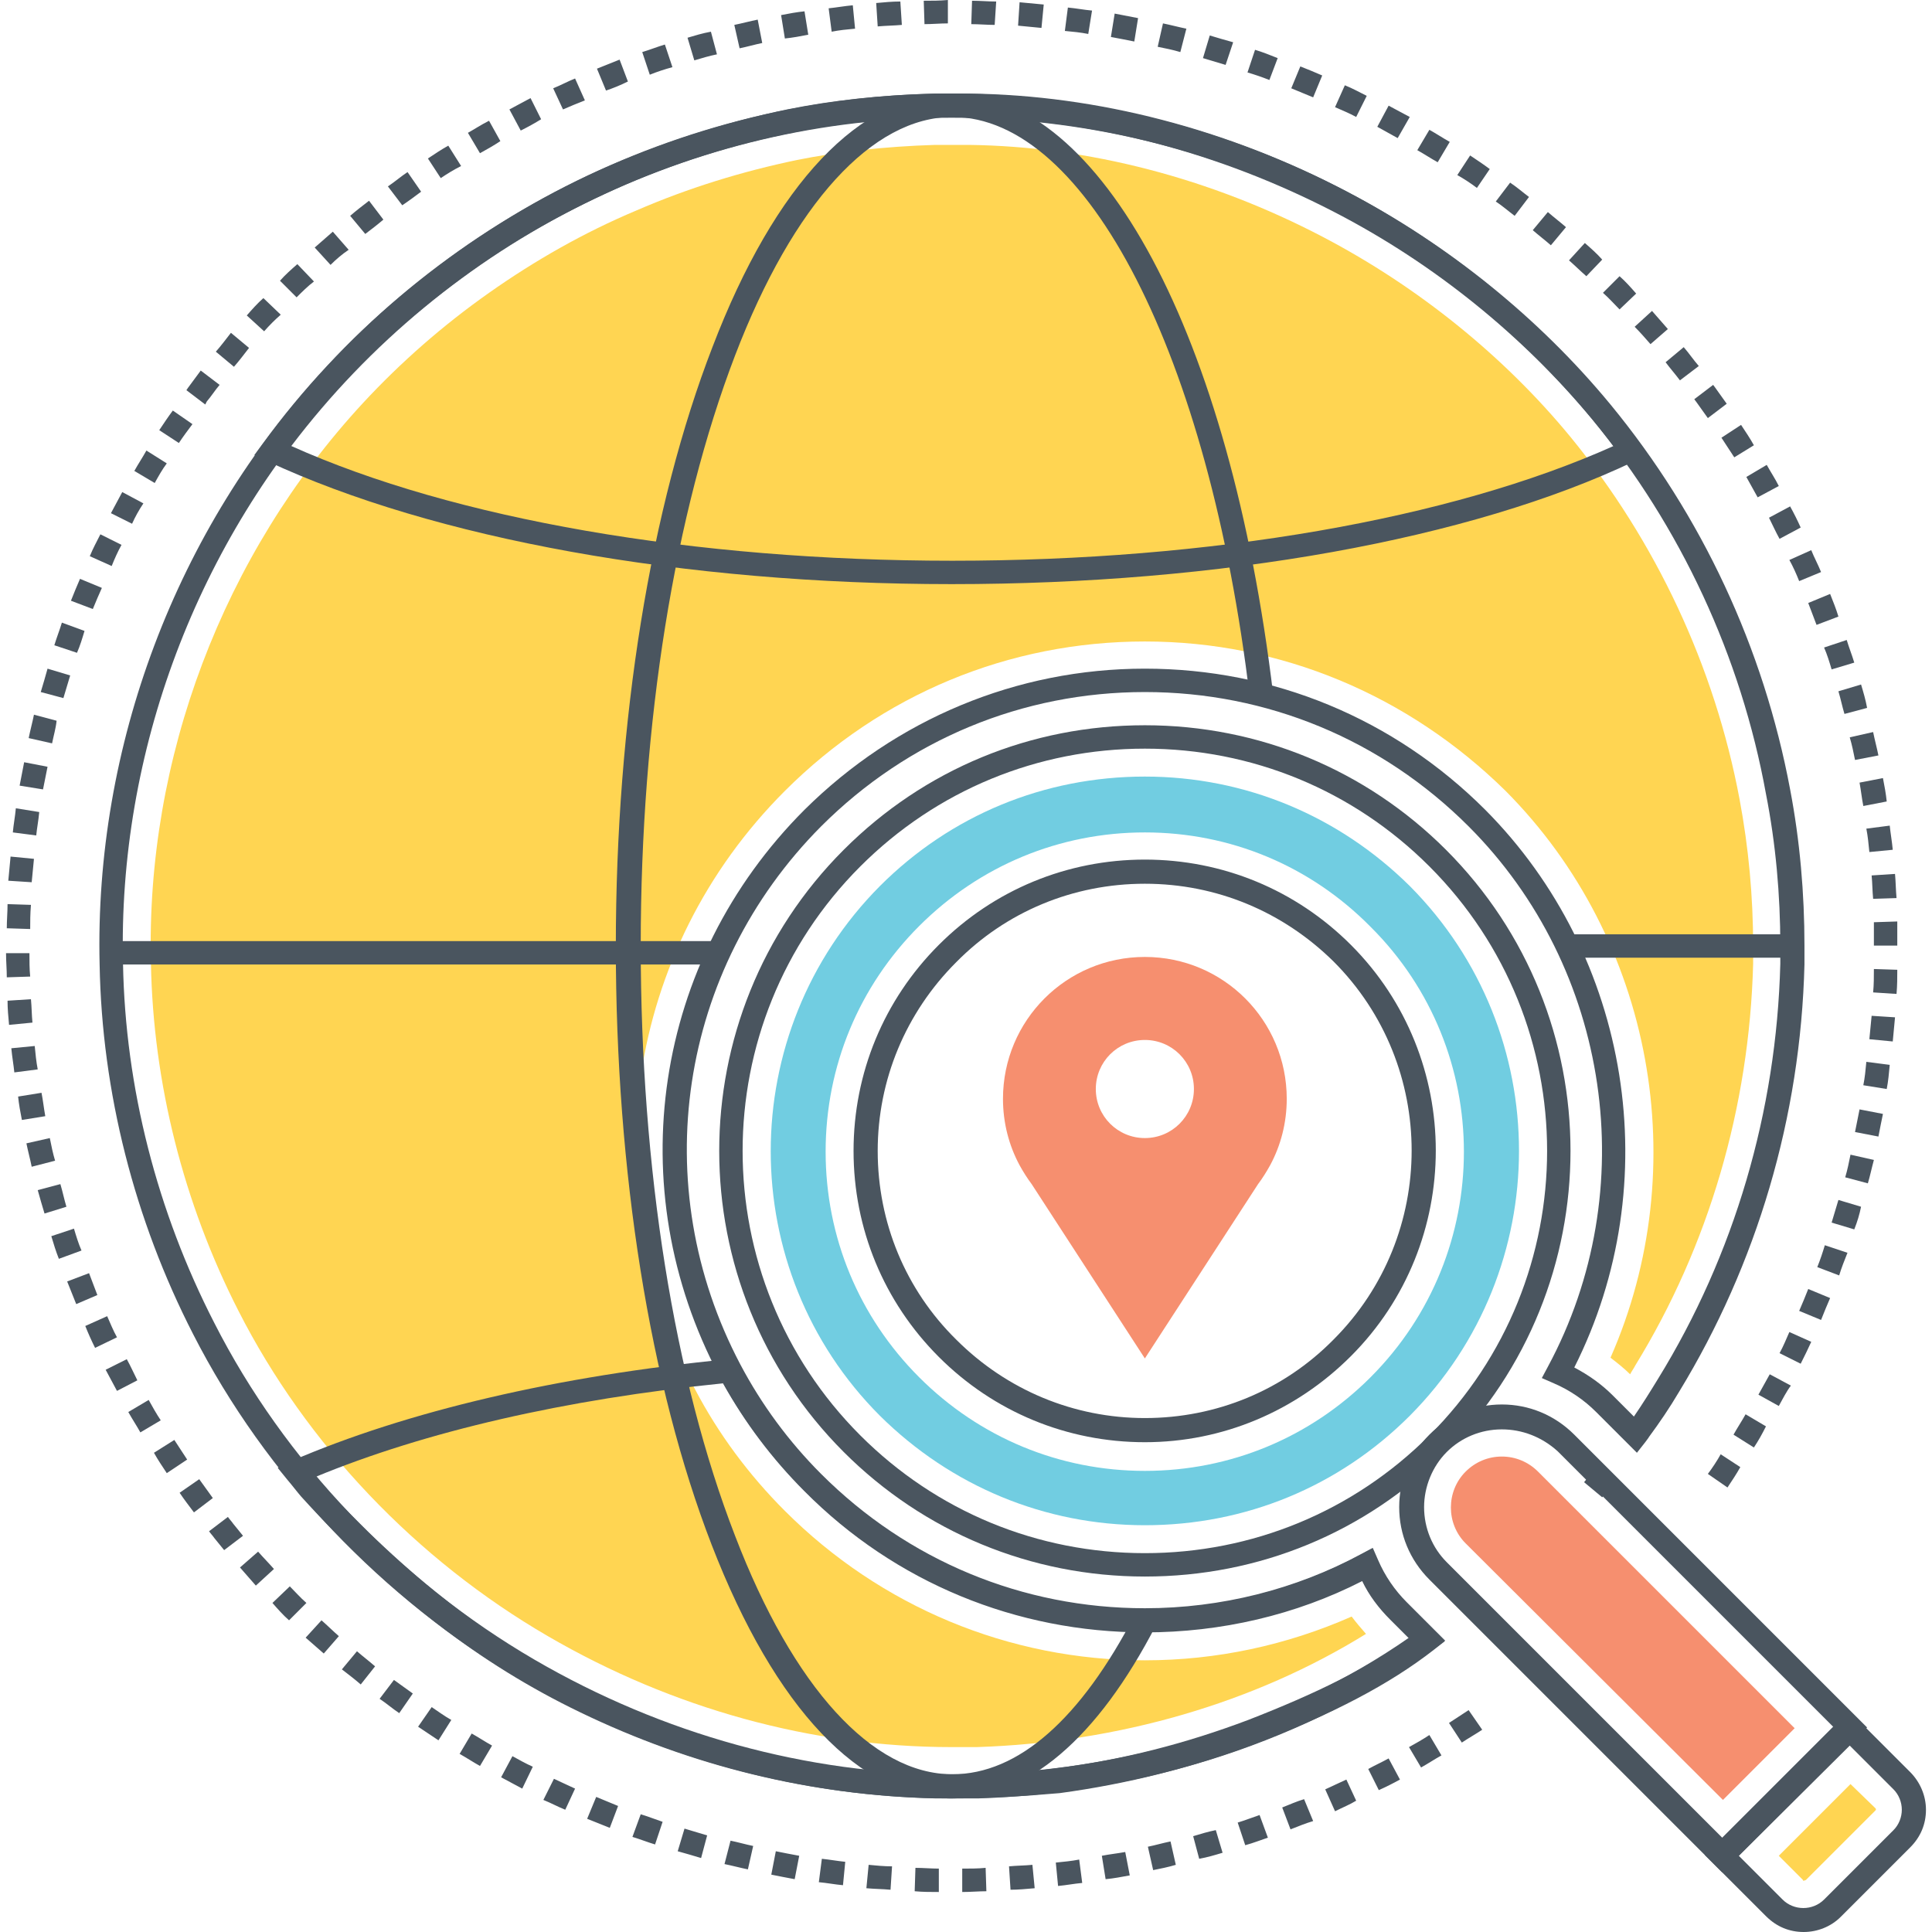 <?xml version="1.0" standalone="no"?><!DOCTYPE svg PUBLIC "-//W3C//DTD SVG 1.1//EN" "http://www.w3.org/Graphics/SVG/1.1/DTD/svg11.dtd"><svg t="1722585803216" class="icon" viewBox="0 0 1024 1024" version="1.1" xmlns="http://www.w3.org/2000/svg" p-id="23565" xmlns:xlink="http://www.w3.org/1999/xlink" width="200" height="200"><path d="M504.4 926c-74 0-148-20.4-214-58.8-69.6-40.4-128-101.6-164-172.4-29.2-57.2-45.2-120.8-46.4-184-2.8-108.4 38-216.8 112.4-297.2 20-21.6 42.4-41.2 66.8-58.4 24.4-17.2 50.4-32 78-43.6 27.6-12 56.4-20.8 85.2-26.8 22-4.4 46.8-7.2 73.2-8h18c63.2 0.8 128 17.6 187.6 48.8 50.4 26.4 96 63.2 131.2 106 45.2 55.2 76.4 121.6 89.6 192 4.8 25.6 7.2 51.6 7.2 78v9.2c-2 76-23.6 149.6-62.4 212.8-0.8 1.6-2 3.2-2.8 4.8-3.2-3.2-6.8-6-10.4-8.8 44.4-100.8 22.8-221.6-55.6-300.4C746.4 368.4 678.8 340 606.8 340c-72 0-139.6 28-190.8 79.2-84.4 84.4-103.2 211.6-47.6 317.2 12.4 23.6 28.4 45.2 47.6 64.4 50.8 50.8 118.8 79.2 190.8 79.2 38 0 75.2-8 109.6-23.2 2.4 3.2 4.8 6 7.6 9.2-58.8 36.4-130.8 57.6-206.4 60h-13.2z" fill="#FFD552" p-id="23566"></path><path d="M606.8 835.6c-60.4 0-117.2-23.6-159.6-66-88-88-88-231.2 0-319.2 42.8-42.8 99.2-66 159.6-66 60.4 0 117.2 23.6 159.6 66 88 88 88 231.2 0 319.2-42.8 42.8-99.2 66-159.6 66z m0-438.8c-56.8 0-110.4 22-150.8 62.4-83.2 83.2-83.2 218.4 0 301.6 40.4 40.4 94 62.4 150.8 62.4 56.8 0 110.4-22 150.8-62.4 83.2-83.2 83.2-218.4 0-301.6-40.4-40.4-94-62.4-150.8-62.4z m0 367.6c-41.2 0-80-16-109.2-45.2-29.2-29.2-45.2-68-45.2-109.2s16-80 45.2-109.2c29.2-29.2 68-45.2 109.2-45.2s80 16 109.2 45.2c60 60 60 158 0 218-29.2 29.2-68 45.6-109.2 45.6z m0-296c-38 0-73.6 14.8-100 41.6-26.8 26.8-41.6 62.4-41.6 100 0 38 14.8 73.6 41.6 100 26.8 26.8 62.4 41.6 100 41.6 38 0 73.6-14.8 100-41.6 55.2-55.2 55.2-145.2 0-200.4-26.8-26.4-62-41.2-100-41.2z" fill="#4A555F" p-id="23567"></path><path d="M606.8 808.4c-53.2 0-102.8-20.8-140.4-58-77.2-77.2-77.2-203.2 0-280.8 37.6-37.6 87.2-58 140.4-58s102.8 20.8 140.4 58c77.2 77.6 77.2 203.2 0 280.8-37.6 37.6-87.2 58-140.4 58z m0-367.2c-45.2 0-87.6 17.6-119.6 49.6s-49.6 74.4-49.6 119.6c0 45.2 17.6 87.6 49.6 119.6s74.4 49.6 119.6 49.6c45.2 0 87.6-17.6 119.6-49.6 66-66 66-173.2 0-238.8-32-32.4-74.4-50-119.6-50z" fill="#71CDE1" p-id="23568"></path><path d="M912.8 992.4l-155.2-155.2c-10.4-10.4-16-24-16-38.4 0-14.4 5.6-28 16-38.4 10.4-10.4 24-16 38.4-16 14.4 0 28 5.6 38.4 16l155.2 155.2-76.8 76.8zM796 757.6c-11.2 0-21.6 4.4-29.2 12s-12 18.4-12 29.2c0 11.2 4.4 21.6 12 29.2l146.4 146.4 58.8-58.8-146.4-146.4c-8.4-7.6-18.8-11.6-29.6-11.6z" fill="#4A555F" p-id="23569"></path><path d="M776.8 818c-10.4-10.4-10.4-27.6 0-38 5.2-5.2 12-8 19.2-8 7.2 0 14 2.8 19.2 8l136 136-38 38-136.4-136z" fill="#F68F6F" p-id="23570"></path><path d="M956 1024c-7.6 0-14.4-2.8-20-8.4l-32.4-32.4 76.4-76.4 32.4 32.4c5.2 5.2 8.4 12.4 8.4 20s-2.8 14.4-8.4 20l-36.8 36.8c-5.2 5.2-12.4 8-19.6 8z m-34.4-40.4l23.2 23.2c6 6 16 6 22 0l36.8-36.8c2.8-2.8 4.4-6.8 4.4-10.8 0-4-1.6-8-4.4-10.8l-23.2-23.2-58.8 58.4z" fill="#4A555F" p-id="23571"></path><path d="M844.4 789.6c2.8-3.2 5.2-6.4 7.6-9.6-2.4 3.2-5.2 6.4-7.6 9.6zM956 996.8c-0.4 0-0.4 0-0.4-0.4l-12.8-12.8 38-38 13.2 12.8c0.4 0.4 0.4 0.8 0 1.2l-36.8 36.8c-0.8 0.4-1.2 0.4-1.2 0.4z" fill="#FFD552" p-id="23572"></path><path d="M682 582.4c0-41.6-33.6-75.2-75.2-75.2s-75.2 33.6-75.2 75.2c0 12.8 3.2 24.8 8.8 35.2 2 3.6 4 6.8 6.4 10l60 92.4 60-92.4c2.4-3.2 4.4-6.4 6.4-10 5.6-10.4 8.8-22.4 8.8-35.2z m-75.2 20.8c-14.4 0-26-11.6-26-26s11.6-26 26-26 26 11.6 26 26-11.6 26-26 26z" fill="#F68F6F" p-id="23573"></path><path d="M849.2 793.6l-9.6-8c2.4-3.2 5.2-6 7.6-9.2l10 7.6c-2.4 2.8-4.8 6-8 9.6z" fill="#4A555F" p-id="23574"></path><path d="M504.4 953.2c-78.8 0-157.6-21.6-227.6-62.4-74-43.2-136-108.4-174.4-183.6-31.2-60.8-48.4-128.4-49.6-196-2.8-115.2 40.4-230.8 119.6-316 21.2-23.2 45.2-44 71.2-62.4s53.6-34 82.8-46.4c29.2-12.4 60-22 90.8-28.4 23.6-4.8 49.6-7.6 77.6-8.4h19.2c67.6 0.8 136.8 18.8 200 52 53.6 28 102 67.2 139.6 112.8 48.4 58.8 81.2 129.2 95.2 204 5.2 27.2 7.6 55.2 7.6 82.8v10c-2 80.8-25.2 158.8-66.4 226.4-5.2 8.8-10.4 16.4-16 24-0.4 0.8-1.2 1.6-2 2.8l-4.4 5.6-21.6-21.6c-6.4-6.4-14-11.6-22.4-15.2l-6.4-2.8 3.2-6c50.4-93.6 33.2-211.2-42-286.4-46-46-106.8-71.2-171.6-71.2s-125.6 25.2-171.6 71.2c-75.6 76-92.8 190.4-42.8 285.2 11.2 21.2 25.6 40.8 42.8 58 46 46 106.8 71.2 171.6 71.2 40.4 0 80-10 114.8-28.8l6-3.2 2.8 6.4c3.6 8.4 8.8 16 15.2 22.4l20.4 20.4-6 4.4c-66 48-152 76.4-241.6 79.2h-14z m0-891.2h-9.2c-27.2 0.8-52.8 3.6-75.6 8.4-30 6-59.6 15.2-88.4 27.6-28.4 12.4-55.6 27.2-80.8 45.2-25.2 18-48.4 38-69.2 60.4-76.8 83.2-118.8 195.2-116 307.2 1.2 65.6 18 131.2 48.4 190.4 37.2 73.2 97.6 136.4 169.6 178.4 68 39.6 144.8 60.8 221.2 60.8h13.6c84.4-2.8 165.6-28.4 228.8-72.4l-10-10c-6-6-11.2-12.8-14.8-20.4-35.2 18-74.8 27.2-115.2 27.2-68 0-132.4-26.4-180.4-74.8-18-18-33.2-38.4-45.2-60.8-52.8-99.6-34.8-220 45.2-300 48.4-48 112.4-74.8 180.4-74.8s132 26.4 180.4 74.8c77.2 77.6 96.4 198 47.2 295.6 7.6 4 14.4 8.8 20.4 14.8l11.2 11.2c4.4-6.4 8.4-12.8 12.8-20 40.4-65.6 62.8-141.6 64.8-220v-9.6c0-26.8-2.4-54-7.6-80.4-13.2-72.8-45.2-141.6-92-198.4-36.8-44.4-83.6-82.4-136-109.6-61.6-32-128.4-49.6-194-50.4-3.2-0.4-6.4-0.4-9.6-0.4z" fill="#4A555F" p-id="23575"></path><path d="M510 1002.8v-12.4c4 0 8.4 0 12.4-0.4l0.4 12.4c-4 0-8.4 0.4-12.8 0.4z m-12.4 0c-4.4 0-8.4 0-12.8-0.4l0.4-12.4c4 0 8.4 0.4 12.4 0.4v12.4z m38-1.2l-0.8-12.4c4-0.4 8.4-0.4 12.4-0.8l1.2 12.4c-4.4 0.4-8.8 0.8-12.8 0.8z m-63.6 0c-4.4-0.4-8.4-0.4-12.8-0.8l1.2-12.4c4 0.4 8.4 0.8 12.4 0.8l-0.8 12.4z m88.8-2l-1.2-12.4c4-0.4 8.4-0.8 12.4-1.6l1.6 12.4c-4.4 0.4-8.4 1.2-12.8 1.6z m-114-0.4c-4.4-0.4-8.4-1.2-12.8-1.6l1.6-12.4c4 0.4 8.4 1.2 12.4 1.6l-1.2 12.4z m139.2-3.2l-2-12.4c4-0.8 8-1.2 12.4-2l2.4 12.4c-4.4 0.8-8.4 1.6-12.8 2z m-164.8 0c-4.4-0.8-8.4-1.6-12.4-2.4l2.4-12.4c4 0.8 8 1.6 12.4 2.4l-2.4 12.4z m190-4.8l-2.8-12.4c4-0.8 8-2 12-2.8l2.8 12.4c-4 1.2-8 2-12 2.8z m-214.8-0.4c-4-0.8-8.4-2-12.4-2.8l3.2-12.4c4 0.8 8 2 12 2.8l-2.8 12.4z m239.2-5.6l-3.2-12c4-1.2 8-2.4 12-3.2l3.6 12c-4 1.2-8 2.4-12.4 3.2z m-264-0.4c-4-1.2-8-2.4-12.4-3.6l3.6-12 12 3.6-3.2 12z m288.4-6.8l-4-12c4-1.2 8-2.8 11.6-4l4.4 12c-3.6 1.2-7.6 2.8-12 4z m-312.8-0.4c-4-1.2-8-2.8-12-4l4.4-12c4 1.2 8 2.8 11.6 4l-4 12z m336.8-8l-4.4-11.6c4-1.6 7.6-3.2 11.6-4.4l4.8 11.6c-4 1.2-8 2.8-12 4.4z m-360.8-0.8l-12-4.8 4.8-11.6c4 1.6 7.6 3.2 11.6 4.8l-4.4 11.6z m384.4-8.8l-5.2-11.6c3.6-1.6 7.6-3.6 11.2-5.2l5.2 11.2c-3.2 2-7.2 3.6-11.2 5.6z m-408-0.8c-4-1.6-7.6-3.6-11.6-5.2l5.6-11.2c3.6 1.6 7.6 3.6 11.2 5.2l-5.2 11.2z m431.2-10.4l-5.6-11.2c3.6-2 7.2-3.6 10.8-5.6l6 11.2c-3.6 2-7.6 4-11.2 5.6zM276.8 948c-3.6-2-7.6-4-11.2-6l6-11.2c3.6 2 7.2 4 10.8 5.6l-5.6 11.6z m476.4-11.2l-6.4-10.8c3.6-2 7.2-4 10.8-6.4l6.4 10.8c-3.6 2-7.2 4.4-10.8 6.4zM254.4 936c-3.6-2-7.2-4.4-10.8-6.4l6.4-10.8c3.6 2 7.2 4.4 10.8 6.4l-6.4 10.8z m520.4-12.4l-6.8-10.4c3.6-2.4 6.8-4.4 10.4-6.8l7.2 10.4c-3.6 2.4-7.2 4.4-10.8 6.8z m-542.4-1.2l-10.8-7.2 7.2-10.4c3.6 2.4 6.8 4.8 10.4 6.8l-6.8 10.8z m-20.8-14.4c-3.6-2.4-6.8-5.2-10.4-7.6l7.6-10c3.2 2.4 6.8 4.8 10 7.2l-7.2 10.4z m-20.4-15.2c-3.2-2.8-6.4-5.2-10-8l8-9.6c3.2 2.8 6.4 5.2 9.6 8l-7.6 9.6z m-19.6-16.4l-9.6-8.4 8.4-9.2c3.2 2.8 6 5.6 9.2 8.4l-8 9.2z m-18.4-17.6c-3.2-2.8-6-6-8.8-9.2l9.2-8.8c2.8 2.8 5.6 6 8.8 8.8l-9.2 9.2z m-17.6-18.4l-8.4-9.6 9.6-8.4c2.8 3.2 5.6 6 8.4 9.2l-9.6 8.8z m-16.8-18.8c-1.6-2-3.6-4.4-5.2-6.4-0.8-1.2-2-2.4-2.8-3.6l10-7.6c0.8 1.2 2 2.4 2.8 3.6 1.6 2 3.2 4 5.2 6.4l-10 7.6z m-16-20c-2.4-3.2-5.2-6.8-7.6-10.4l10.4-7.2c2.4 3.2 4.8 6.8 7.2 10l-10 7.6z m812.8-13.2l-10.4-7.2c2.4-3.2 4.8-6.8 6.8-10.4l10.4 6.8c-2 3.6-4.4 7.2-6.8 10.8z m-827.2-7.6c-2.4-3.6-4.8-7.2-6.8-10.8l10.8-6.8c2.4 3.6 4.4 6.8 6.8 10.4l-10.8 7.2z m841.2-13.6l-10.8-6.8c2-3.6 4.4-7.2 6.4-10.8l10.8 6.4c-2 4-4 7.6-6.4 11.2z m-855.2-8c-2-3.6-4.4-7.2-6.4-10.8l10.8-6.4c2 3.6 4 7.2 6.4 10.8l-10.8 6.4z m868.4-14l-10.8-6 6-10.8 11.2 6c-2.4 3.2-4.4 7.2-6.4 10.8z m-880.8-8c-2-3.6-4-7.6-6-11.2l11.2-5.6c2 3.6 3.6 7.2 5.6 11.2l-10.8 5.6z m892.4-14.4l-11.2-5.6c2-3.6 3.6-7.6 5.2-11.2l11.6 5.2c-1.6 3.6-3.6 7.6-5.6 11.6z m-904-8.4c-2-4-3.6-7.6-5.2-11.6l11.6-5.2c1.6 3.6 3.2 7.6 5.2 11.2l-11.6 5.6z m914.8-14.8l-11.6-4.8c1.6-3.6 3.2-7.6 4.8-11.6l11.6 4.8c-1.6 3.6-3.2 7.6-4.8 11.6z m-924.8-8.4l-4.8-12 11.6-4.4c1.6 4 2.8 7.6 4.4 11.6l-11.2 4.8z m934.4-15.2l-11.6-4.4c1.6-4 2.8-7.6 4-11.6l12 4c-1.6 4-3.2 8-4.4 12zM31.2 667.2c-1.6-4-2.8-8-4-12l12-4c1.2 4 2.4 8 4 11.6l-12 4.4z m951.6-15.6l-12-3.6 3.6-12 12 3.6c-0.8 4-2 8-3.6 12zM23.6 643.2c-1.2-4-2.4-8-3.6-12.4l12-3.2c1.2 4 2 8 3.2 12l-11.6 3.6z m966.4-16l-12-3.2c1.2-4 2-8 2.8-12l12.4 2.8c-1.2 4.4-2 8.4-3.2 12.4zM16.8 618.4c-0.8-4-2-8.4-2.8-12.4l12.4-2.8c0.8 4 1.6 8 2.8 12l-12.4 3.2z m978.8-16l-12.4-2.4 2.4-12 12.4 2.4c-0.8 3.6-1.6 8-2.4 12z m-984-8.8c-0.8-4-1.6-8.4-2-12.4l12.4-2c0.8 4 1.2 8 2 12.4l-12.4 2z m988.4-16.4l-12.4-2c0.8-4 1.2-8 1.6-12.4l12.4 1.6c-0.4 4.4-0.8 8.8-1.6 12.8zM7.6 568.4c-0.4-4-1.2-8.4-1.6-12.8l12.4-1.2c0.4 4 0.8 8.4 1.6 12.4l-12.4 1.6z m995.6-16.4l-12.4-1.2c0.4-4 0.8-8.4 1.2-12.4l12.4 0.8c-0.4 4.4-0.8 8.8-1.2 12.8zM4.8 543.2c-0.4-4.4-0.8-8.4-0.8-12.8l12.4-0.8c0.4 4 0.4 8.4 0.8 12.4l-12.4 1.2z m1000.4-16.4l-12.4-0.8c0.4-4 0.4-8.4 0.4-12.4l12.4 0.4c0 4 0 8.4-0.4 12.8zM3.6 518c0-4.4-0.4-8.4-0.4-12.8h12.4c0 4 0 8.4 0.4 12.4l-12.4 0.4z m989.6-16.8v-12.4l12.4-0.4v12.8h-12.4zM16 492.4L3.6 492c0-4.4 0.4-8.4 0.4-12.8l12.4 0.4c-0.4 4.8-0.4 8.8-0.4 12.8z m976.8-16c-0.4-4-0.4-8.4-0.8-12.4l12.4-0.8c0.4 4.4 0.4 8.4 0.8 12.8l-12.4 0.4z m-976-8.8l-12.4-0.8c0.4-4.4 0.8-8.4 1.2-12.8l12.4 1.2c-0.4 4.4-0.8 8.4-1.2 12.4z m974-16c-0.4-4-0.8-8.4-1.6-12.4l12.4-1.6c0.4 4 1.2 8.4 1.6 12.8l-12.4 1.2zM19.2 442.8l-12.4-1.6c0.4-4.4 1.2-8.4 1.6-12.8l12.4 2c-0.4 4.4-1.2 8.4-1.6 12.4z m968.4-15.6c-0.8-4-1.2-8-2-12.4l12.4-2.4c0.8 4 1.6 8.4 2 12.4l-12.4 2.4zM22.8 418.4l-12.4-2c0.8-4 1.6-8.4 2.4-12.4l12.4 2.4-2.4 12z m960.4-15.6c-0.8-4-1.6-8-2.8-12l12.4-2.8c0.8 4 2 8.4 2.8 12.4l-12.4 2.4zM27.6 394l-12.4-2.8c0.8-4 2-8.4 2.8-12.4l12 3.2c-0.4 4-1.6 8-2.4 12z m950-15.6c-1.2-4-2-8-3.2-12l12-3.6c1.2 4 2.4 8 3.2 12.4l-12 3.2z m-944-8.4l-12-3.2c1.2-4 2.4-8 3.6-12.4l12 3.6-3.6 12z m937.2-15.2c-1.2-4-2.4-8-4-11.6l12-4c1.2 4 2.8 8 4 12l-12 3.6zM40.8 346l-12-4c1.2-4 2.8-8 4-12l12 4.4c-1.2 4-2.4 8-4 11.6z m922-14.8c-1.6-4-2.8-7.6-4.4-11.6l11.6-4.8c1.6 4 3.2 8 4.4 12l-11.6 4.4zM49.2 322.8l-11.6-4.4c1.6-4 3.2-8 4.8-11.6l11.6 4.8c-1.6 3.6-3.2 7.2-4.8 11.2zM953.6 308c-1.6-4-3.2-7.6-5.2-11.2l11.6-5.2c1.6 4 3.6 7.6 5.2 11.6l-11.6 4.8zM59.2 300l-11.6-5.2c1.6-4 3.6-7.6 5.6-11.6l11.2 5.6c-2 3.6-3.6 7.2-5.2 11.2z m884-14.4c-2-3.6-3.6-7.2-5.6-11.2l11.2-6c2 3.6 4 7.6 5.6 11.2l-11.2 6z m-873.2-8L58.8 272c2-3.6 4-7.6 6-11.2l11.2 6c-2.4 3.6-4.4 7.2-6 10.8z m861.6-14l-6-10.8 10.8-6.4c2 3.6 4.4 7.2 6.4 11.2l-11.2 6zM82 256l-10.8-6.4c2-3.6 4.4-7.2 6.4-10.8l10.8 6.8c-2.4 3.2-4.4 6.8-6.4 10.4z m837.2-13.6c-2.4-3.6-4.4-6.8-6.8-10.4l10.4-6.8c2.4 3.6 4.8 7.2 6.8 10.8l-10.4 6.4zM94.8 234.8L84.4 228c2.4-3.6 4.8-7.2 7.2-10.4l10.4 7.2c-2.4 3.2-4.8 6.4-7.2 10z m810.4-13.2l-6-8.4-1.2-1.6L908 204l1.2 1.6 6 8.4-10 7.6zM108.8 214.4l-10-7.6 0.8-1.2c2.4-3.2 4.4-6 6.8-9.2l10 7.6c-2.4 2.8-4.4 6-6.8 8.8l-0.8 1.6z m781.6-12.8c-2.4-3.2-5.2-6.4-7.6-9.6l9.6-8c2.8 3.2 5.2 6.8 8 10l-10 7.6zM124 194.4l-9.6-8c2.8-3.2 5.2-6.4 8-10l9.6 8c-2.8 3.6-5.2 6.8-8 10z m750.8-12c-2.8-3.2-5.6-6.4-8.4-9.2l9.2-8.4 8.4 9.6-9.2 8zM140 175.6l-9.2-8.4c2.8-3.2 5.6-6.4 8.8-9.2l9.2 8.8c-3.2 2.8-6 5.6-8.8 8.8zM858.4 164c-2.8-2.8-5.6-6-8.8-8.8l8.8-8.8c3.2 2.8 6 6 8.8 9.2l-8.8 8.4zM157.2 157.6l-8.8-8.8c2.8-3.2 6-6 9.2-8.8l8.8 9.2c-3.2 2.4-6.4 5.6-9.2 8.4z m683.6-11.2c-3.2-2.8-6-5.6-9.2-8.4l8.4-9.2c3.2 2.8 6.4 5.6 9.2 8.8l-8.4 8.8zM175.2 140.4l-8.4-9.2 9.6-8.4 8.4 9.6c-3.6 2.4-6.8 5.2-9.6 8z m646.8-10.4c-3.2-2.8-6.4-5.2-9.6-8l8-9.6c3.2 2.8 6.4 5.2 9.6 8l-8 9.6zM193.6 124l-8-9.6c3.2-2.8 6.4-5.2 10-8l7.6 10c-2.8 2.4-6.4 5.2-9.6 7.6z m609.2-9.6c-3.2-2.4-6.4-5.2-10-7.6l7.6-10c3.6 2.4 6.8 5.2 10 7.6l-7.6 10zM213.2 108.8l-7.6-10c3.6-2.4 6.8-5.2 10.4-7.6l7.2 10.4c-3.2 2.4-6.4 4.8-10 7.2z m569.6-9.2c-3.2-2.4-6.8-4.8-10.4-6.8l6.8-10.4c3.6 2.4 7.2 4.8 10.4 7.2l-6.8 10zM233.6 94.4L226.8 84c3.6-2.4 7.2-4.8 10.8-6.8l6.8 10.8c-4 2-7.2 4-10.8 6.4z m528.4-8.4c-3.6-2-7.2-4.4-10.8-6.4l6.4-10.8c3.6 2 7.2 4.4 10.8 6.4l-6.4 10.8zM254.4 81.2L248 70.4c3.6-2 7.2-4.4 11.2-6.4l6 10.8c-3.6 2.4-7.2 4.4-10.8 6.4z m486.4-8l-10.8-6L736 56c3.6 2 7.6 4 11.2 6l-6.4 11.2zM276 69.2l-6-11.2c3.6-2 7.6-4 11.2-6l5.6 11.2c-3.2 2-6.8 4-10.8 6z m442.8-7.2c-3.6-2-7.6-3.6-11.2-5.2l5.2-11.6c4 1.6 7.6 3.6 11.6 5.6l-5.6 11.2z m-420.4-4l-5.2-11.2c4-1.6 7.6-3.6 11.6-5.2l5.2 11.6c-4 1.6-8 3.2-11.6 4.8z m397.6-6.4c-4-1.6-7.6-3.2-11.6-4.8l4.8-11.6c4 1.6 8 3.2 11.6 4.8l-4.8 11.6zM321.2 48l-4.8-11.6 12-4.8 4.4 11.6c-4 2-8 3.6-11.6 4.8z m351.6-5.6c-4-1.6-7.6-2.8-11.6-4l4-12c4 1.2 8 2.8 12 4.4l-4.4 11.6z m-328.4-2.8l-4-12c4-1.2 8-2.8 12-4l4 12c-4.4 1.2-8 2.4-12 4z m305.2-5.2l-12-3.6 3.6-12c4 1.2 8 2.4 12.4 3.6l-4 12zM368 32l-3.6-12c4-1.2 8-2.4 12.4-3.2l3.2 12c-4 0.8-8 2-12 3.2z m257.6-4.4c-4-1.2-8-2-12-2.8l2.8-12.4c4 0.8 8.4 2 12.4 2.8l-3.2 12.4zM392 25.6l-2.8-12.4c4-0.8 8.4-2 12.4-2.8l2.4 12.4c-4 0.8-8 2-12 2.8z m209.2-3.6c-4-0.8-8-1.6-12.4-2.4l2-12.4c4 0.8 8.4 1.6 12.4 2.4l-2 12.4zM416 20.4l-2-12.4c4-0.8 8.4-1.6 12.4-2l2 12.4c-4 0.8-8.4 1.6-12.4 2z m160.8-2.4c-4-0.8-8-1.2-12.4-1.6l1.6-12.4c4.4 0.4 8.4 1.2 12.8 1.6l-2 12.4z m-136-1.2l-1.6-12.4c4-0.4 8.4-1.2 12.8-1.6l1.2 12.4c-4.4 0.4-8.4 0.8-12.4 1.6z m111.2-2c-4-0.4-8.4-0.8-12.4-1.2l0.8-12.4c4.4 0.4 8.4 0.8 12.8 1.2l-1.2 12.4z m-86.8-0.8l-0.8-12.4c4.4-0.4 8.4-0.8 12.8-0.8l0.8 12.4c-4.4 0.4-8.4 0.4-12.8 0.8z m62-0.8c-4 0-8.4-0.4-12.4-0.4l0.4-12.4c4.4 0 8.4 0.4 12.8 0.4l-0.8 12.4z m-37.2-0.4l-0.4-12.4c4.4 0 8.4 0 12.8-0.4v12.4c-4 0-8.4 0.4-12.4 0.4z" fill="#4A555F" p-id="23576"></path><path d="M504.4 953.2c-48.4 0-93.6-47.6-127.2-134.4-32.8-84.8-50.8-197.6-50.8-317.2S344.8 268.8 377.6 184c33.2-86.8 78.4-134.4 127.2-134.4 78.8 0 147.2 128 170 318.4l-12.4 1.6c-21.6-181.2-86.4-307.6-157.6-307.6-42.4 0-84.4 46-115.2 126.4-32 83.6-50 194.4-50 312.8s17.6 229.2 50 312.8c30.8 80.4 72.8 126.4 115.2 126.4 34.8 0 68-29.2 96.8-84.8l11.2 5.6c-31.2 60.4-68.4 92-108.4 92z" fill="#4A555F" p-id="23577"></path><path d="M504.4 309.6c-142.4 0-274.4-24-362.8-65.2l-6.8-3.2 4.4-6C224 119.2 360.4 49.6 504 49.6c143.6 0 280 69.2 364.8 185.6l4.4 6-6.8 3.2c-87.2 41.6-219.6 65.2-362 65.2zM154.4 236.4c86.4 38.8 213.6 60.8 350.4 60.8 136.8 0 264-22 350.4-60.8-82.8-109.2-213.2-174-350.4-174-137.6-0.4-267.6 64.8-350.4 174zM504.4 953.2H496c-66.4-1.6-129.6-17.2-188.4-45.6-53.2-25.6-100.4-62-148-114.4-2.4-2.8-4.8-6-7.2-8.8l-5.2-6.4 7.2-3.6c61.2-26.4 141.2-45.2 231.6-54l4-0.4 2 3.6c11.2 21.2 25.6 40.8 42.8 58 46 46 106.8 71.2 171.6 71.2 40.4 0 80-10 114.8-28.8l6-3.2 2.8 6.4c3.6 8.4 8.8 16 15.2 22.4l20.4 20.4-5.6 4.4c-23.6 18.4-53.6 34-94 49.6-33.6 12.8-68.8 21.6-104.4 26.4-18.4 1.6-37.6 2.8-57.2 2.8z m-337.2-170.4c0.4 0.8 1.2 1.2 1.6 2 46.8 50.8 92.4 86.4 144.4 111.6 57.2 27.6 118.8 42.8 182.8 44.4h8.4c18.8 0 37.6-1.2 55.6-3.6 34.8-4.4 68.8-13.2 101.6-25.6 36-14 63.6-27.6 85.2-43.2l-10-10c-6-6-11.2-12.8-14.8-20.4-35.2 18-74.8 27.2-115.2 27.2-68 0-132.4-26.4-180.4-74.8-17.2-17.2-31.6-36.4-43.2-57.2-83.6 8.4-158 25.6-216 49.6z" fill="#4A555F" p-id="23578"></path><path d="M832.4 495.2h118v12.4h-118z" fill="#4A555F" p-id="23579"></path><path d="M58.8 498.8h320.8v12.4H58.8z" fill="#4A555F" p-id="23580"></path></svg>